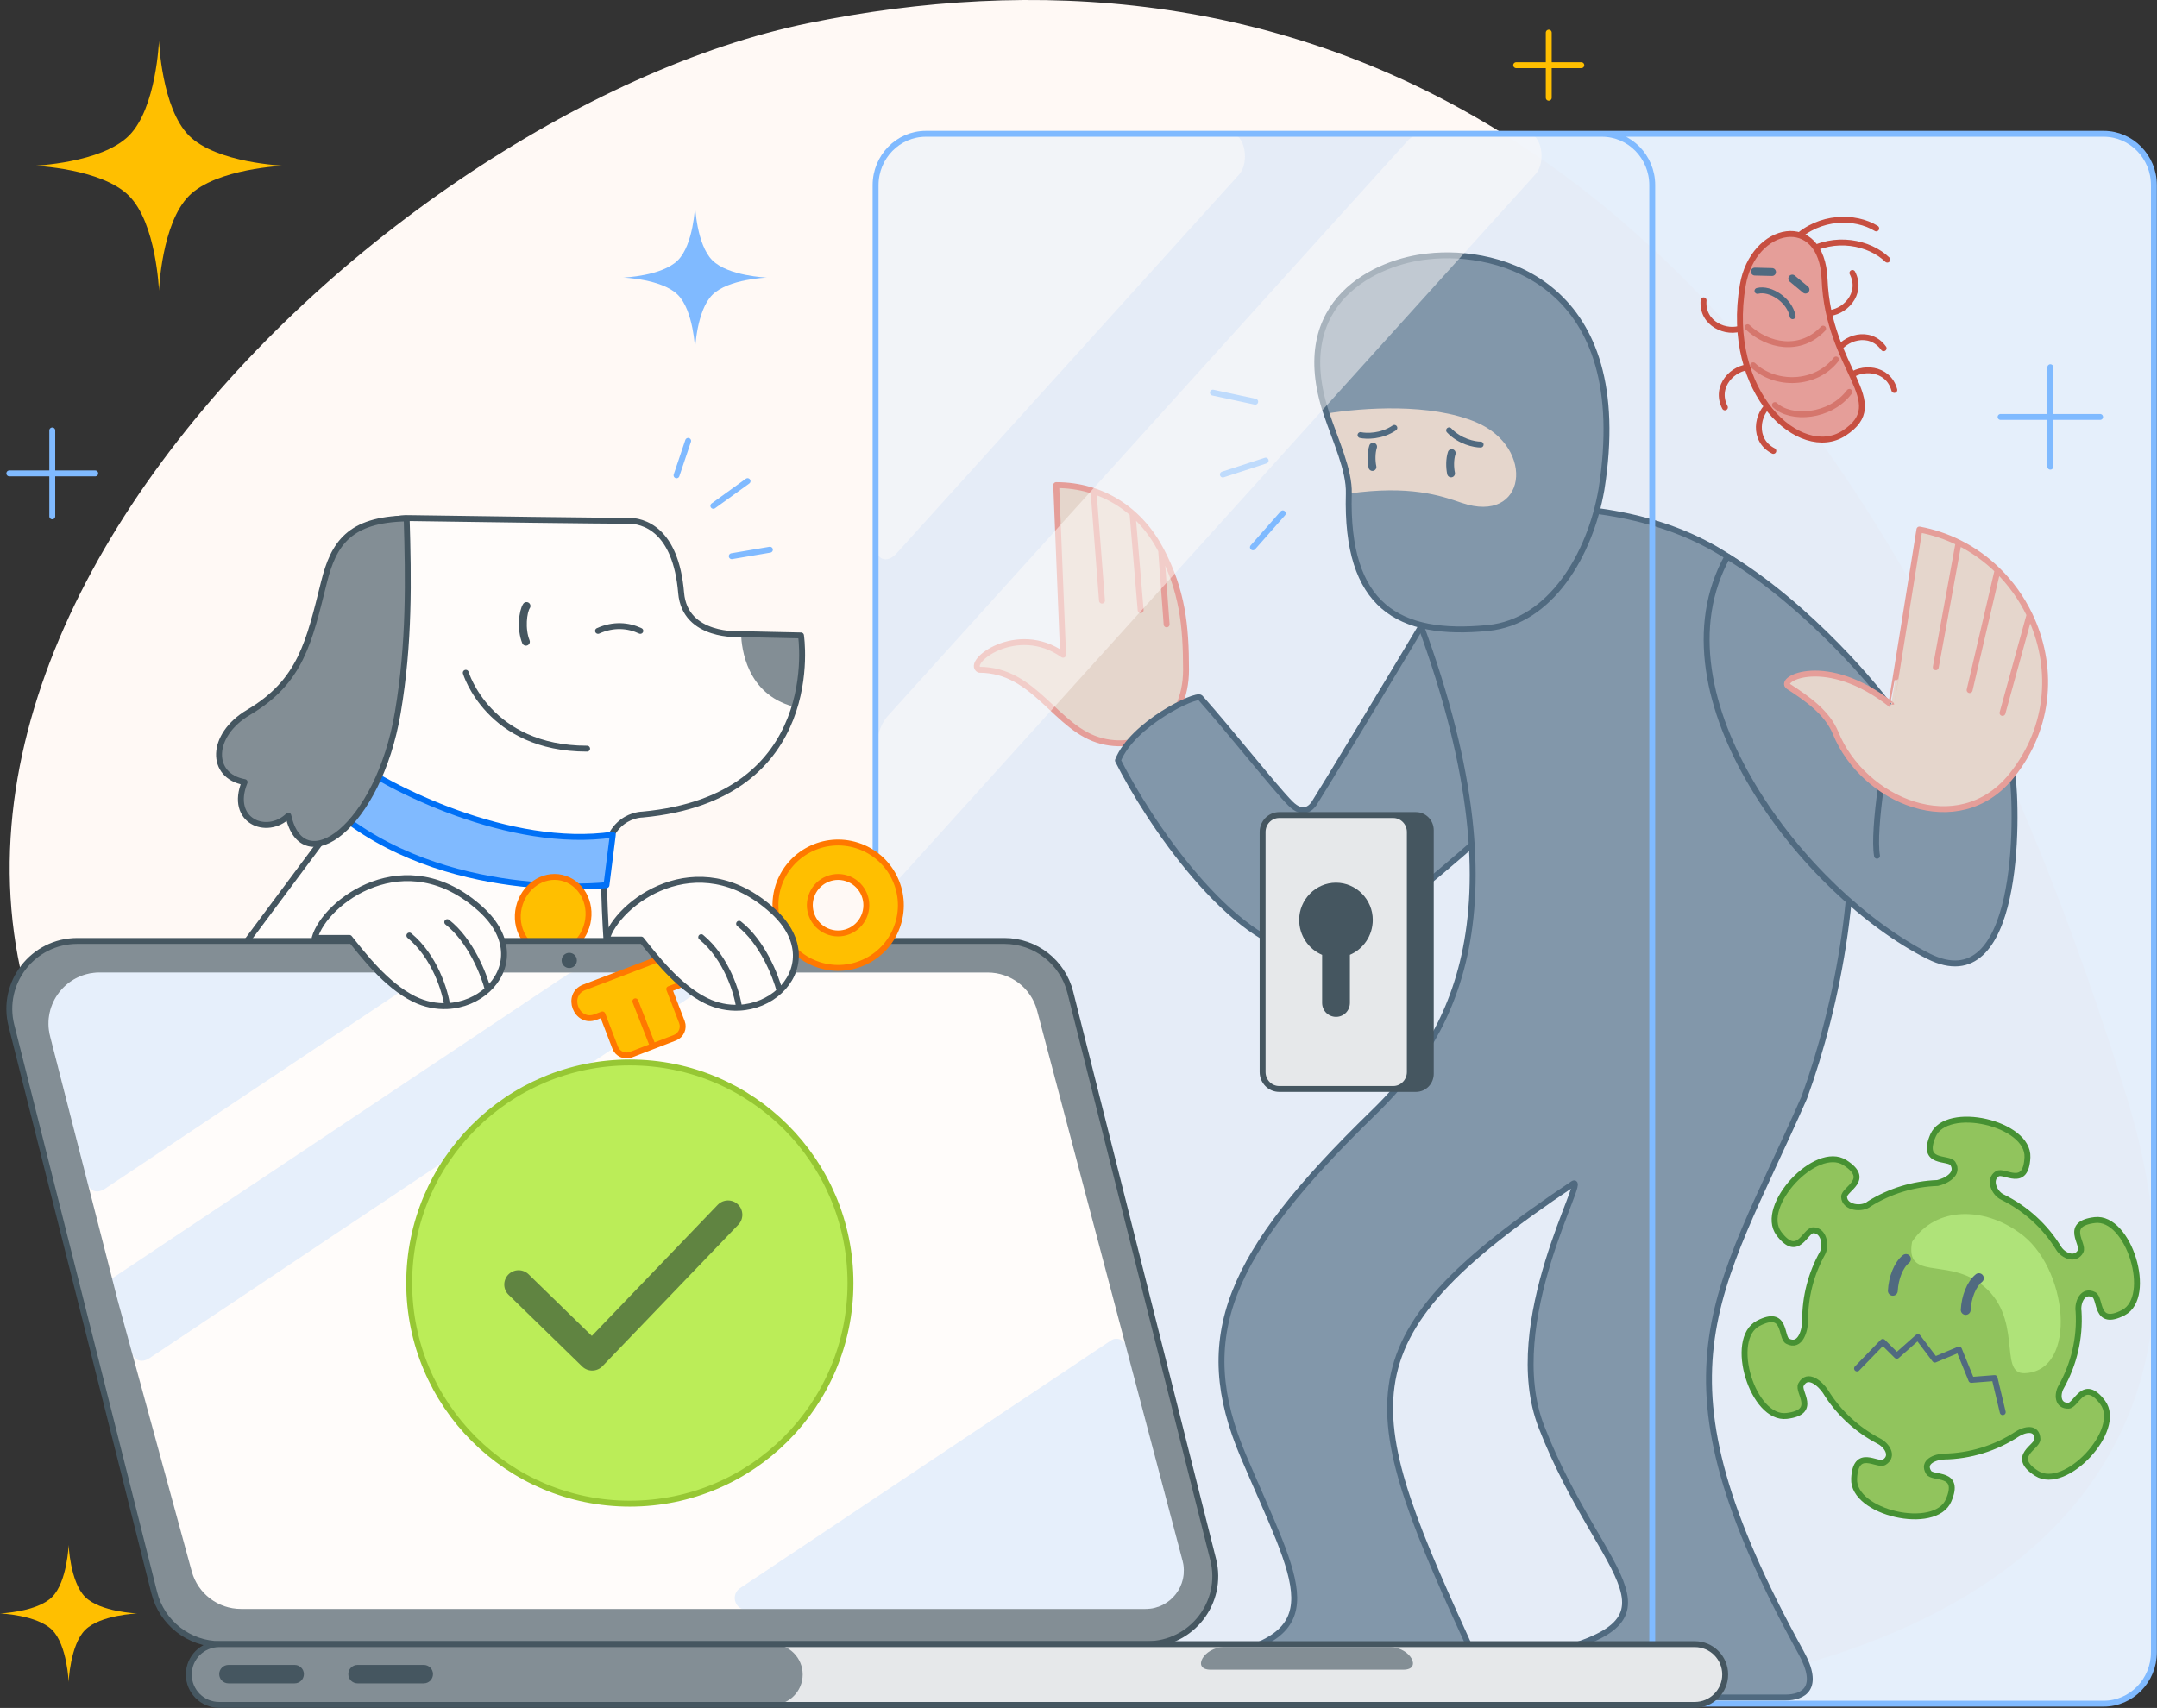 <svg width="548" height="434" viewBox="0 0 548 434" fill="none" xmlns="http://www.w3.org/2000/svg">
<rect x="0" y="0" width="548" height="434" fill="#333333" stroke="none"/>
<g clip-path="url(#clip0_10222_118640)">
<g clip-path="url(#clip1_10222_118640)">
<g clip-path="url(#clip2_10222_118640)">
<path d="M235.213 34H406.997H534.444C541.482 34 547.211 39.854 547.211 47.046V419.867C547.211 427.059 541.482 432.913 534.444 432.913H406.997H235.993C228.511 432.913 222.446 426.848 222.446 419.367V47.046C222.446 39.854 228.175 34 235.213 34Z" fill="#FFFCFA"/>
<path d="M37.608 307.867C-69.864 186.951 93.078 28.737 205.531 5.85C317.983 -17.037 459.917 18.011 540.213 278.486C609.404 502.936 170.467 457.344 37.608 307.867Z" fill="#FFF9F5"/>
<path d="M17.439 392.551C17.439 392.551 17.795 401.96 21.632 405.797C25.468 409.634 34.878 409.99 34.878 409.99C34.878 409.99 25.468 410.346 21.632 414.183C17.795 418.019 17.439 427.429 17.439 427.429C17.439 427.429 17.083 418.019 13.246 414.183C9.41 410.346 0 409.99 0 409.99C0 409.99 9.41 409.634 13.246 405.797C17.083 401.96 17.439 392.551 17.439 392.551Z" fill="#FFBF00"/>
<path d="M176.593 52.293C176.593 52.293 176.965 62.135 180.978 66.147C184.991 70.16 194.833 70.533 194.833 70.533C194.833 70.533 184.991 70.905 180.978 74.918C176.965 78.931 176.593 88.772 176.593 88.772C176.593 88.772 176.221 78.931 172.208 74.918C168.195 70.905 158.353 70.533 158.353 70.533C158.353 70.533 168.195 70.16 172.208 66.147C176.221 62.135 176.593 52.293 176.593 52.293Z" fill="#80BAFF"/>
<path d="M40.394 10.354C40.394 10.354 41.042 27.49 48.03 34.477C55.017 41.464 72.153 42.112 72.153 42.112C72.153 42.112 55.017 42.761 48.03 49.748C41.042 56.735 40.394 73.871 40.394 73.871C40.394 73.871 39.746 56.735 32.759 49.748C25.772 42.761 8.635 42.112 8.635 42.112C8.635 42.112 25.772 41.464 32.759 34.477C39.746 27.49 40.394 10.354 40.394 10.354Z" fill="#FFBF00"/>
<path d="M393.469 8.289V24.837M401.743 16.563L385.195 16.563" stroke="#FFBF00" stroke-width="1.5" stroke-linecap="round" stroke-linejoin="round"/>
<path d="M520.902 93.307V118.59M533.544 105.948L508.261 105.948" stroke="#80BAFF" stroke-width="1.5" stroke-linecap="round" stroke-linejoin="round"/>
<path d="M13.28 109.379V131.209M24.195 120.294L2.365 120.294" stroke="#80BAFF" stroke-width="1.5" stroke-linecap="round" stroke-linejoin="round"/>
<path d="M248.773 170.194C245.137 168.366 258.334 158.022 270.085 166.378L268.337 123.271C271.685 123.271 274.859 123.79 277.811 124.767C285.201 127.216 291.193 132.546 295.002 139.845C300.356 150.106 301.32 158.847 301.32 170.194C301.32 184.313 290.407 190.925 279.968 188.319C268.236 185.39 263.176 170.194 248.773 170.194Z" fill="#FFDDBF"/>
<path d="M279.968 152.619L277.811 124.767M289.79 155.029L287.721 130.483M295.002 139.845C300.356 150.106 301.32 158.847 301.32 170.194C301.32 184.313 290.407 190.925 279.968 188.319C268.236 185.39 263.176 170.194 248.773 170.194C245.137 168.366 258.334 158.022 270.085 166.378L268.337 123.271C280.066 123.271 289.672 129.631 295.002 139.845ZM295.002 139.845L296.387 158.657" stroke="#FF9780" stroke-width="1.5" stroke-linecap="round" stroke-linejoin="round"/>
<path d="M333.838 204.194C334.592 203.104 355.213 169.209 365.718 151.312C386.534 115.847 425.587 167.299 399.608 191.072C386.656 203.027 345.186 243.535 331.845 242.053C312.685 239.924 291.661 208.511 284.023 193.234C287.676 183.935 303.949 176.172 304.945 177.293C312.916 186.26 323.875 200.208 327.86 204.194C331.048 207.382 333.084 205.283 333.838 204.194Z" fill="#838E95"/>
<path d="M333.838 204.194C334.592 203.104 355.213 169.209 365.718 151.312C386.534 115.847 425.587 167.299 399.608 191.072C386.656 203.027 345.186 243.535 331.845 242.053C312.685 239.924 291.661 208.511 284.023 193.234C287.676 183.935 303.949 176.172 304.945 177.293C312.916 186.26 323.875 200.208 327.86 204.194C331.048 207.382 333.084 205.283 333.838 204.194Z" stroke="#455660" stroke-width="1.5" stroke-linecap="round" stroke-linejoin="round"/>
<path d="M315.898 370.051C302.993 339.723 311.92 318.766 348.783 282.899C366.724 265.443 388.882 234.78 360.739 158.361C351.399 132.998 385.303 127.114 402.584 129.468C487.445 138.384 475.138 232.814 458.377 278.914C435.692 330.472 418.104 348.328 457.572 419.921C462.589 429.022 458.164 431.349 453.566 431.349H387.411C379.888 431.349 380.61 422.793 387.411 421.386C432.428 412.068 407.117 402.376 391.625 362.604C381.252 335.975 403.735 298.062 399.595 300.833C339.247 341.208 345.428 357.346 374.687 421.386C378.391 429.491 375.352 431.349 372.695 431.349H304.946C299.964 431.349 296.185 423.409 307.364 421.386C339.163 415.631 329.896 402.946 315.898 370.051Z" fill="#838E95"/>
<path d="M315.898 370.051C302.993 339.723 311.92 318.766 348.783 282.899C366.724 265.443 388.882 234.78 360.739 158.361C351.399 132.998 385.303 127.114 402.584 129.468C487.445 138.384 475.138 232.814 458.377 278.914C435.692 330.472 418.104 348.328 457.572 419.921C462.589 429.022 458.164 431.349 453.566 431.349H387.411C379.888 431.349 380.61 422.793 387.411 421.386C432.428 412.068 407.117 402.376 391.625 362.604C381.252 335.975 403.735 298.062 399.595 300.833C339.247 341.208 345.428 357.346 374.687 421.386C378.391 429.491 375.352 431.349 372.695 431.349H304.946C299.964 431.349 296.185 423.409 307.364 421.386C339.163 415.631 329.896 402.946 315.898 370.051Z" stroke="#455660" stroke-width="1.5" stroke-linecap="round" stroke-linejoin="round"/>
<path d="M438.86 141.41C459.6 153.953 477.768 175.744 481.295 181.276C485.442 164.479 507.99 171.909 511.184 195.865C512.791 207.915 513.023 254.525 489.984 243.005C458.767 227.397 419.14 177.049 438.86 141.41Z" fill="#838E95"/>
<path d="M481.295 181.276C477.768 175.744 459.6 153.953 438.86 141.41C419.14 177.049 458.767 227.397 489.984 243.005C513.023 254.525 512.791 207.915 511.184 195.865C507.99 171.909 485.442 164.479 481.295 181.276ZM481.295 181.276C479.112 190.119 475.724 210.749 476.869 217.454" stroke="#455660" stroke-width="1.5" stroke-linecap="round" stroke-linejoin="round"/>
<path d="M480.469 179.029C463.998 166.053 451.564 172.601 454.396 174.449C458.996 177.442 464.199 180.997 466.348 186.26C473.344 203.477 497.514 213.878 511.036 197.14C521.221 184.533 521.7 168.823 515.618 156.214C513.597 152.025 510.852 148.177 507.498 144.9C504.619 142.086 501.291 139.693 497.588 137.864C494.517 136.346 491.187 135.216 487.64 134.557C487.64 134.557 480.529 179.089 480.469 179.049V179.029Z" fill="#FFDDBF"/>
<path d="M491.798 169.549L497.588 137.864M500.395 175.353L507.498 144.9M508.751 181.16L515.618 156.214M497.588 137.864C494.517 136.346 491.187 135.216 487.64 134.557C487.64 134.557 480.529 179.089 480.469 179.049V179.029C463.998 166.053 451.564 172.601 454.396 174.449C458.996 177.442 464.199 180.997 466.348 186.26C473.344 203.477 497.514 213.878 511.036 197.14C521.221 184.533 521.7 168.823 515.618 156.214M497.588 137.864C501.291 139.693 504.619 142.086 507.498 144.9M507.498 144.9C510.852 148.177 513.597 152.025 515.618 156.214" stroke="#FF9780" stroke-width="1.5" stroke-linecap="round" stroke-linejoin="round"/>
<path d="M362.741 65.161C350.147 66.427 327.328 76.169 337.01 105.094C339.32 111.983 342.875 119.516 342.695 125.421C341.891 154.105 355.269 161.859 378.108 159.589C393.936 158.022 403.979 141.029 406.872 124.457C415.228 71.991 380.94 63.072 362.741 65.181V65.161Z" fill="#838E95"/>
<path d="M336.993 105.093C339.303 111.983 342.859 119.516 342.678 125.421C358.165 123.232 365.999 125.944 371.322 127.771C387.833 133.456 390.283 113.731 374.997 107.283C363.448 102.402 346.374 103.567 336.973 105.093H336.993Z" fill="#FFDDBF"/>
<path d="M336.992 105.094C327.31 76.169 350.128 66.427 362.723 65.161C380.921 63.052 415.209 71.991 406.853 124.437C403.961 141.009 393.897 158.002 378.089 159.569C355.25 161.839 341.873 154.085 342.676 125.402C342.857 119.496 339.281 111.963 336.992 105.074V105.094Z" stroke="#455660" stroke-width="1.5" stroke-linecap="round" stroke-linejoin="round"/>
<path d="M368.812 115.135C368.31 116.702 368.33 118.77 368.651 120.297" stroke="#455660" stroke-width="2" stroke-linecap="round" stroke-linejoin="round"/>
<path d="M348.843 113.504C348.341 115.071 348.361 117.14 348.682 118.666" stroke="#455660" stroke-width="2" stroke-linecap="round" stroke-linejoin="round"/>
<path d="M376.167 112.971C374.64 112.971 370.884 112.248 368.152 109.355" stroke="#455660" stroke-width="1.5" stroke-linecap="round" stroke-linejoin="round"/>
<path d="M345.647 110.556C347.133 110.878 350.95 110.978 354.244 108.729" stroke="#455660" stroke-width="1.5" stroke-linecap="round" stroke-linejoin="round"/>
<path d="M321.544 117.041L310.677 120.576M325.903 130.457L318.31 139.074M318.892 102.076L308.146 99.766" stroke="#80BAFF" stroke-width="1.5" stroke-linecap="round" stroke-linejoin="round"/>
<path d="M532.222 310.022C524.182 310.974 529.555 316.143 528.595 317.952C527.28 320.432 524.221 319.098 523.05 317.25C519.583 311.559 514.6 307.089 508.813 304.219C506.697 303.297 505.088 299.728 507.434 298.259C509.17 297.172 514.71 302.16 515.083 294.073C515.482 285.406 494.513 280.587 491.088 288.559C487.893 295.997 495.055 293.928 496.142 295.664C497.804 298.317 494.384 300.126 492.243 300.611C486.134 300.813 480.095 302.656 474.913 305.898C473.095 307.458 468.608 306.947 468.507 304.144C468.434 302.097 475.524 299.793 468.706 295.427C461.4 290.747 446.742 306.498 451.934 313.449C456.778 319.936 458.568 312.699 460.614 312.625C463.317 312.528 464.091 316.432 463.017 318.428C460.129 323.609 458.561 329.519 458.607 335.607C458.604 337.882 457.447 342.552 454.14 340.798C452.331 339.838 453.881 332.546 446.691 336.267C438.985 340.255 445.297 360.824 453.913 359.803C461.952 358.851 456.579 353.683 457.539 351.874C459.247 348.652 462.521 351.715 463.74 353.54C467.077 358.986 471.804 363.308 477.294 366.173C479.247 367.143 481.274 369.955 478.7 371.567C476.964 372.654 471.424 367.666 471.051 375.753C470.652 384.42 491.621 389.239 495.046 381.267C498.241 373.828 491.079 375.897 489.992 374.162C488.275 371.421 491.739 370.206 493.874 370.121C500.489 370.022 507.049 367.996 512.567 364.346C514.338 363.244 517.511 362.434 517.627 365.682C517.7 367.729 510.61 370.033 517.428 374.399C524.734 379.078 539.392 363.328 534.2 356.376C529.356 349.89 527.567 357.127 525.52 357.201C522.642 357.304 522.591 354.255 523.66 352.41C526.892 346.667 528.496 340.019 528.072 333.221C527.724 330.984 529.161 327.525 531.994 329.028C533.803 329.988 532.253 337.28 539.444 333.559C547.149 329.571 540.837 309.002 532.222 310.022Z" fill="#96C734"/>
<path d="M512.903 313.156C504.252 306.868 491.91 306.27 485.776 315.562C483.987 325.402 494.32 319.757 502.97 326.045C514.494 334.422 507.426 349.151 514.332 348.939C528.119 348.518 525.438 321.689 512.903 313.156Z" fill="#BBED58"/>
<path d="M471.796 347.741L478.336 340.993L481.893 344.52L487.255 339.77L491.571 345.487L497.692 342.927L500.831 350.642L506.743 350.175L508.809 358.84" stroke="#455660" stroke-width="1.5" stroke-linecap="round" stroke-linejoin="round"/>
<path d="M502.746 324.786C500.821 326.326 499.576 329.636 499.403 332.869" stroke="#455660" stroke-width="2.5" stroke-linecap="round" stroke-linejoin="round"/>
<path d="M484.228 319.921C482.303 321.461 481.058 324.771 480.885 328.004" stroke="#455660" stroke-width="2.5" stroke-linecap="round" stroke-linejoin="round"/>
<path d="M532.222 310.022C524.182 310.974 529.555 316.143 528.595 317.952C527.28 320.432 524.221 319.098 523.05 317.25C519.583 311.559 514.6 307.089 508.813 304.219C506.697 303.297 505.088 299.728 507.434 298.259C509.17 297.172 514.71 302.16 515.083 294.073C515.482 285.406 494.513 280.587 491.088 288.559C487.893 295.997 495.055 293.928 496.142 295.664C497.804 298.317 494.384 300.126 492.243 300.611C486.134 300.813 480.095 302.656 474.913 305.898C473.095 307.458 468.608 306.947 468.507 304.144C468.434 302.097 475.524 299.793 468.706 295.427C461.4 290.747 446.742 306.498 451.934 313.449C456.778 319.936 458.568 312.699 460.614 312.625C463.317 312.528 464.091 316.432 463.017 318.428C460.129 323.609 458.561 329.519 458.607 335.607C458.604 337.882 457.447 342.552 454.14 340.798C452.331 339.838 453.881 332.546 446.691 336.267C438.985 340.255 445.297 360.824 453.913 359.803C461.952 358.851 456.579 353.683 457.539 351.874C459.247 348.652 462.521 351.715 463.74 353.54C467.077 358.986 471.804 363.308 477.294 366.173C479.247 367.143 481.274 369.955 478.7 371.567C476.964 372.654 471.424 367.666 471.051 375.753C470.652 384.42 491.621 389.239 495.046 381.267C498.241 373.828 491.079 375.897 489.992 374.162C488.275 371.421 491.739 370.206 493.874 370.121C500.489 370.022 507.049 367.996 512.567 364.346C514.338 363.244 517.511 362.434 517.627 365.682C517.7 367.729 510.61 370.033 517.428 374.399C524.734 379.078 539.392 363.328 534.2 356.376C529.356 349.89 527.567 357.127 525.52 357.201C522.642 357.304 522.591 354.255 523.66 352.41C526.892 346.667 528.496 340.019 528.072 333.221C527.724 330.984 529.161 327.525 531.994 329.028C533.803 329.988 532.253 337.28 539.444 333.559C547.149 329.571 540.837 309.002 532.222 310.022Z" stroke="#388700" stroke-width="1.5" stroke-linecap="round" stroke-linejoin="round"/>
<path d="M449.855 102.51C446.331 104.941 445.15 111.824 450.524 114.581" stroke="#D93511" stroke-width="1.5" stroke-linecap="round" stroke-linejoin="round"/>
<path d="M444.685 93.3C440.404 93.236 435.449 98.157 438.227 103.52" stroke="#D93511" stroke-width="1.5" stroke-linecap="round" stroke-linejoin="round"/>
<path d="M442.667 83.311C438.733 85 432.277 82.336 432.805 76.319" stroke="#D93511" stroke-width="1.5" stroke-linecap="round" stroke-linejoin="round"/>
<path d="M469.594 95.937C472.701 92.992 479.679 93.26 481.265 99.088" stroke="#D93511" stroke-width="1.5" stroke-linecap="round" stroke-linejoin="round"/>
<path d="M466.515 89.639C468.39 85.79 475.018 83.59 478.549 88.49" stroke="#D93511" stroke-width="1.5" stroke-linecap="round" stroke-linejoin="round"/>
<path d="M464.145 79.57C468.425 79.641 473.388 74.728 470.617 69.361" stroke="#D93511" stroke-width="1.5" stroke-linecap="round" stroke-linejoin="round"/>
<path d="M476.667 58.042C471.326 54.741 462.238 54.775 456.05 60.778" stroke="#D93511" stroke-width="1.5" stroke-linecap="round" stroke-linejoin="round"/>
<path d="M479.482 65.976C474.973 61.605 466.09 59.687 458.758 64.222" stroke="#D93511" stroke-width="1.5" stroke-linecap="round" stroke-linejoin="round"/>
<path d="M463.545 70.954C462.86 53.775 445.389 57.13 442.763 72.464C438.039 100.049 457.475 117.225 468.465 110.082C480.768 102.085 464.466 94.082 463.545 70.954Z" fill="#FF9780"/>
<path opacity="0.5" d="M443.986 83.148C449.054 87.943 457.354 89.654 463.171 83.505M445.387 92.818C451.037 98.163 461.307 97.958 466.463 91.343M450.927 102.939C454.916 106.712 464.931 106.11 469.847 99.582" stroke="#D93511" stroke-width="1.5" stroke-linecap="round" stroke-linejoin="round"/>
<path d="M463.545 70.954C462.86 53.775 445.389 57.13 442.763 72.464C438.039 100.049 457.475 117.225 468.465 110.082C480.768 102.085 464.466 94.082 463.545 70.954Z" stroke="#D93511" stroke-width="1.5" stroke-linecap="round" stroke-linejoin="round"/>
<path d="M455.427 80.353C454.709 76.33 449.799 73.063 446.495 73.918" stroke="#455660" stroke-width="1.5" stroke-linecap="round" stroke-linejoin="round"/>
<path d="M458.695 73.585L455.334 70.793" stroke="#455660" stroke-width="2" stroke-linecap="round" stroke-linejoin="round"/>
<path d="M445.827 69.015L450.196 69.125" stroke="#455660" stroke-width="2" stroke-linecap="round" stroke-linejoin="round"/>
<path opacity="0.2" d="M235.213 34H406.997H534.444C541.482 34 547.211 39.854 547.211 47.046V419.867C547.211 427.059 541.482 432.913 534.444 432.913H406.997H235.993C228.511 432.913 222.446 426.848 222.446 419.367V47.046C222.446 39.854 228.175 34 235.213 34Z" fill="#80BAFF"/>
<g opacity="0.5">
<path d="M222.446 47.687V138.1C222.446 142.627 225.483 143.149 227.75 140.642L314.765 44.393C317.572 41.29 316.241 34.022 312.872 34.022L234.161 34.022C227.998 34.696 222.446 39.356 222.446 47.687Z" fill="#FFFCFA"/>
<path d="M222.535 191.246V219.398C222.535 223.845 225.532 226.53 227.77 224.034L390.131 44.237C392.903 41.174 391.609 34 388.263 34H361.268C359.934 34 358.62 34.65 357.511 35.888L225.532 181.953C223.664 184.03 222.535 187.512 222.535 191.246Z" fill="#FFFCFA"/>
</g>
<path d="M406.997 34H235.213C228.175 34 222.446 39.854 222.446 47.046V419.367C222.446 426.848 228.511 432.913 235.993 432.913H406.997M406.997 34C414.036 34 419.765 39.854 419.765 47.046V419.867C419.765 427.059 414.036 432.913 406.997 432.913M406.997 34H534.444C541.482 34 547.211 39.854 547.211 47.046V419.867C547.211 427.059 541.482 432.913 534.444 432.913H406.997" stroke="#80BAFF" stroke-width="1.5" stroke-linecap="round" stroke-linejoin="round"/>
<path d="M363.5 210.958C363.5 208.834 361.814 207.111 359.735 207.111H353.961C356.289 207.111 358.176 209.04 358.176 211.418V272.405C358.176 274.784 356.289 276.712 353.961 276.712H359.735C361.814 276.712 363.5 274.99 363.5 272.865V210.958Z" fill="#455660"/>
<path d="M353.961 207.111H324.989C322.661 207.111 320.774 209.04 320.774 211.418V272.405C320.774 274.784 322.661 276.712 324.989 276.712H353.961C356.289 276.712 358.176 274.784 358.176 272.405V211.418C358.176 209.04 356.289 207.111 353.961 207.111Z" fill="#E6E8EA"/>
<path d="M342.932 242.631C346.349 241.188 348.764 237.759 348.764 233.745C348.764 228.581 344.569 224.295 339.413 224.295C334.257 224.295 330.063 228.602 330.063 233.745C330.063 237.759 332.477 241.209 335.894 242.631V254.82C335.894 256.827 337.47 258.395 339.434 258.395C341.398 258.395 342.953 256.827 342.953 254.82V242.631H342.932Z" fill="#455660"/>
<path d="M353.961 207.111C356.289 207.111 358.176 209.04 358.176 211.418V272.405C358.176 274.784 356.289 276.712 353.961 276.712M353.961 207.111H359.735C361.814 207.111 363.5 208.834 363.5 210.958V272.865C363.5 274.99 361.814 276.712 359.735 276.712H353.961M353.961 207.111H324.989C322.661 207.111 320.774 209.04 320.774 211.418V272.405C320.774 274.784 322.661 276.712 324.989 276.712H353.961" stroke="#455660" stroke-width="1.5" stroke-miterlimit="10" stroke-linecap="round" stroke-linejoin="round"/>
<path d="M159.285 132.308C155.05 132.391 118.247 131.872 104.152 131.655C76.641 131.23 103.354 184.618 82.314 212.861L56.451 247.58L154.699 246.927C154.699 246.927 153.527 235.025 153.41 221.482C153.292 206.985 163.018 207.002 163.219 206.985C209.824 202.683 203.496 161.469 203.496 161.469L188.112 161.134C188.112 161.134 174 162.105 173.046 150.655C171.69 134.534 163.521 132.224 159.285 132.308Z" fill="#FFFCFA"/>
<path d="M201.549 179.55C189.591 176.303 188.428 164.665 188.275 161.217L203.456 161.481C203.723 164.31 204.534 171.884 201.549 179.55Z" fill="#838E95"/>
<path d="M159.287 132.308C155.052 132.391 118.248 131.872 104.153 131.655C76.642 131.23 103.355 184.618 82.316 212.861L56.452 247.58L154.7 246.927C154.7 246.927 153.528 235.025 153.411 221.482C153.294 206.985 163.02 207.002 163.221 206.985C209.825 202.683 203.497 161.469 203.497 161.469L188.113 161.134C188.113 161.134 174.001 162.105 173.047 150.655C171.691 134.534 163.522 132.224 159.287 132.308Z" stroke="#455660" stroke-width="1.5" stroke-linecap="round" stroke-linejoin="round"/>
<path d="M155.691 212.085C129.678 215.9 98.591 200.161 88.533 192.646L84.576 205.468C112.656 229.523 154.073 224.918 154.073 224.918L155.691 212.085Z" fill="#80BAFF"/>
<path d="M155.691 212.085C129.678 215.9 98.591 200.161 88.533 192.646L84.576 205.468C112.656 229.523 154.073 224.918 154.073 224.918L155.691 212.085Z" stroke="#0070F6" stroke-width="1.5" stroke-linecap="round" stroke-linejoin="round"/>
<path d="M138.347 242.098C143.162 243.205 148.045 239.836 149.254 234.573C150.463 229.311 147.54 224.149 142.725 223.042C137.91 221.936 133.027 225.305 131.818 230.567C130.609 235.829 133.532 240.992 138.347 242.098Z" fill="#FFBF00"/>
<path d="M138.347 242.098C143.162 243.205 148.045 239.836 149.254 234.573C150.463 229.311 147.54 224.149 142.725 223.042C137.91 221.936 133.027 225.305 131.818 230.567C130.609 235.829 133.532 240.992 138.347 242.098Z" stroke="#FF7800" stroke-width="1.5" stroke-linecap="round" stroke-linejoin="round"/>
<path d="M73.251 207.265C67.771 212.579 58.139 208.594 62.146 198.742C53.321 197.173 53.326 186.84 63.146 181.015C76.445 173.125 78.493 163.222 82.328 147.884C84.749 138.196 88.686 132.006 103.317 131.738C103.786 147.219 104.053 163.39 101.072 181.015C96.124 210.275 76.904 223.871 73.251 207.265Z" fill="#838E95"/>
<path d="M73.251 207.265C67.771 212.579 58.139 208.594 62.146 198.742C53.321 197.173 53.326 186.84 63.146 181.015C76.445 173.125 78.493 163.222 82.328 147.884C84.749 138.196 88.686 132.006 103.317 131.738C103.786 147.219 104.053 163.39 101.072 181.015C96.124 210.275 76.904 223.871 73.251 207.265Z" stroke="#455660" stroke-width="1.5" stroke-linecap="round" stroke-linejoin="round"/>
<path d="M118.335 170.959C118.335 170.959 124.096 190.241 149.16 190.241" stroke="#455660" stroke-width="1.5" stroke-linecap="round" stroke-linejoin="round"/>
<path d="M162.679 160.309C159.595 158.85 155.815 158.554 151.936 160.31" stroke="#455660" stroke-width="1.5" stroke-linecap="round" stroke-linejoin="round"/>
<path d="M133.763 153.992C132.831 155.403 132.312 159.851 133.608 163.069" stroke="#455660" stroke-width="2" stroke-linecap="round" stroke-linejoin="round"/>
<path d="M181.233 128.538L189.925 122.258M171.878 120.781L174.824 112.033M185.907 141.334L195.598 139.686" stroke="#80BAFF" stroke-width="1.5" stroke-linecap="round" stroke-linejoin="round"/>
<path d="M271.922 252.153C269.99 244.48 263.09 239.102 255.177 239.102H19.642C8.396 239.102 0.151 249.68 2.897 260.586L39.194 404.733C41.126 412.406 48.026 417.784 55.939 417.784H291.473C302.72 417.784 310.965 407.205 308.219 396.299L271.922 252.153Z" fill="#838E95"/>
<path d="M263.483 256.788C261.977 251.09 256.823 247.121 250.93 247.121H25.312C16.836 247.121 10.632 255.112 12.734 263.324L29.953 330.602L48.708 399.282C50.25 404.928 55.38 408.845 61.233 408.845H291.016C297.405 408.845 302.063 402.796 300.431 396.62L263.483 256.788Z" fill="#FFFCFA"/>
<g opacity="0.2">
<path d="M99.106 247.127C102.072 247.127 103.237 250.973 100.77 252.62L26.477 302.191C24.731 303.248 22.928 302.773 22.366 300.943L12.74 263.33C10.649 255.163 16.774 247.214 25.179 247.128C25.684 247.127 26.204 247.127 26.739 247.127H99.106Z" fill="#80BAFF"/>
<path d="M145.826 247.127C145.234 247.127 144.654 247.303 144.161 247.632L28.487 324.859L29.959 330.608L33.558 343.788C34.178 345.732 35.949 346.413 37.961 345.13L176.428 252.618C178.893 250.971 177.727 247.127 174.762 247.127H145.826Z" fill="#80BAFF"/>
<path d="M300.18 395.657C300.171 395.632 300.163 395.608 300.157 395.584L285.954 341.833C285.564 340.369 283.665 339.695 282.326 340.573L188.005 403.575C185.89 404.988 186.447 408.017 188.519 408.851H291.022C297.41 408.851 302.068 402.802 300.436 396.625L300.18 395.657Z" fill="#80BAFF"/>
</g>
<path d="M146.557 244.051C146.557 245.119 145.691 245.985 144.623 245.985C143.555 245.985 142.689 245.119 142.689 244.051C142.689 242.983 143.555 242.117 144.623 242.117C145.691 242.117 146.557 242.983 146.557 244.051Z" fill="#455660"/>
<path d="M271.922 252.153C269.99 244.48 263.09 239.102 255.177 239.102H19.642C8.396 239.102 0.151 249.68 2.897 260.586L39.194 404.733C41.126 412.406 48.026 417.784 55.939 417.784H291.473C302.72 417.784 310.965 407.205 308.219 396.299L271.922 252.153Z" stroke="#455660" stroke-width="1.5" stroke-linecap="round" stroke-linejoin="round"/>
<path d="M103.958 326.032C103.958 356.99 129.055 382.087 160.014 382.087C190.972 382.087 216.069 356.99 216.069 326.032C216.069 295.073 190.972 269.977 160.014 269.977C129.055 269.977 103.958 295.073 103.958 326.032Z" fill="#BBED58"/>
<path d="M103.958 326.032C103.958 356.99 129.055 382.087 160.014 382.087C190.972 382.087 216.069 356.99 216.069 326.032C216.069 295.073 190.972 269.977 160.014 269.977C129.055 269.977 103.958 295.073 103.958 326.032Z" stroke="#96C734" stroke-width="1.5" stroke-linecap="round" stroke-linejoin="round"/>
<path opacity="0.5" fill-rule="evenodd" clip-rule="evenodd" d="M187.479 306.055C188.928 307.446 188.975 309.749 187.584 311.198L153.069 347.151C152.398 347.85 151.475 348.252 150.505 348.269C149.536 348.285 148.6 347.913 147.906 347.237L129.212 329.021C127.773 327.619 127.743 325.315 129.145 323.876C130.548 322.438 132.851 322.408 134.29 323.81L150.359 339.468L182.335 306.16C183.727 304.71 186.03 304.663 187.479 306.055Z" fill="#071D2B"/>
<path d="M438.294 425.51C438.294 421.246 434.838 417.789 430.573 417.789H55.686C51.421 417.789 47.965 421.246 47.965 425.51C47.965 429.774 51.421 433.231 55.686 433.231H430.573C434.838 433.231 438.294 429.774 438.294 425.51Z" fill="#E6E8EA"/>
<path d="M356.508 424.286C361.473 424.286 358.206 418.563 353.241 418.563L310.853 418.562C305.888 418.562 302.621 424.286 307.586 424.286H356.508Z" fill="#838E95"/>
<path d="M203.925 425.51C203.925 421.246 200.468 417.789 196.204 417.789H55.686C51.422 417.789 47.965 421.246 47.965 425.51C47.965 429.774 51.422 433.231 55.686 433.231H196.204C200.468 433.231 203.925 429.774 203.925 425.51Z" fill="#838E95"/>
<path d="M77.208 425.412C77.208 424.117 76.159 423.068 74.865 423.068L58.036 423.068C56.742 423.068 55.693 424.117 55.693 425.412C55.693 426.706 56.742 427.755 58.036 427.755L74.865 427.755C76.159 427.755 77.208 426.706 77.208 425.412Z" fill="#455660"/>
<path d="M110.007 425.412C110.007 424.117 108.958 423.068 107.664 423.068L90.834 423.068C89.54 423.068 88.491 424.117 88.491 425.412C88.491 426.706 89.54 427.755 90.834 427.755L107.664 427.755C108.958 427.755 110.007 426.706 110.007 425.412Z" fill="#455660"/>
<path d="M438.294 425.508C438.294 421.244 434.838 417.787 430.573 417.787H55.686C51.421 417.787 47.965 421.244 47.965 425.508C47.965 429.772 51.421 433.229 55.686 433.229H430.573C434.838 433.229 438.294 429.772 438.294 425.508Z" stroke="#455660" stroke-width="1.5" stroke-linecap="round" stroke-linejoin="round"/>
<path fill-rule="evenodd" clip-rule="evenodd" d="M197.754 225.164C200.432 216.793 209.406 212.168 217.777 214.846L217.795 214.852C226.167 217.529 230.791 226.503 228.114 234.874C225.437 243.246 216.463 247.87 208.091 245.193C204.893 244.17 202.266 242.242 200.354 239.777L170.023 251.332L173.245 259.716C173.847 261.299 173.055 263.08 171.467 263.701L165.873 265.85L160.28 268C158.697 268.602 156.915 267.811 156.295 266.222L153.054 257.771L151.309 258.442C146.442 260.31 143.555 252.761 148.425 250.891L197.18 232.314C196.836 229.988 196.989 227.559 197.754 225.164ZM210.737 236.856C214.512 238.064 218.552 235.982 219.759 232.207C220.967 228.431 218.885 224.392 215.11 223.184C211.334 221.977 207.295 224.058 206.087 227.834C204.88 231.609 206.961 235.649 210.737 236.856Z" fill="#FFBF00"/>
<path d="M165.871 265.85L160.278 268C158.695 268.602 156.913 267.811 156.293 266.222L153.052 257.771L151.307 258.442C146.44 260.31 143.553 252.761 148.423 250.891L197.178 232.314C196.834 229.988 196.987 227.559 197.752 225.164C200.43 216.793 209.404 212.168 217.775 214.846L217.793 214.852C226.165 217.529 230.789 226.503 228.112 234.874C225.435 243.246 216.461 247.87 208.089 245.193C204.891 244.17 202.264 242.242 200.352 239.777L170.021 251.332L173.243 259.716C173.845 261.299 173.053 263.08 171.465 263.701L165.871 265.85ZM165.871 265.85L161.416 254.438M219.757 232.207C218.55 235.982 214.51 238.064 210.735 236.856C206.959 235.649 204.878 231.609 206.085 227.834C207.293 224.058 211.332 221.977 215.108 223.184C218.883 224.392 220.965 228.431 219.757 232.207Z" stroke="#FF7800" stroke-width="1.5" stroke-linecap="round" stroke-linejoin="round"/>
<path d="M162.915 238.745H154.095C156.601 229.626 177.107 214.012 196.289 231.428C204.479 238.864 203.256 247.021 198.067 251.839C195.425 254.293 191.754 255.881 187.774 256.066C185.034 256.193 182.148 255.656 179.351 254.279C172.194 250.755 166.222 242.854 162.915 238.745Z" fill="#FFFCFA"/>
<path d="M187.774 256.066C185.034 256.193 182.148 255.656 179.351 254.279C172.194 250.755 166.222 242.854 162.915 238.745H154.095C156.601 229.626 177.107 214.012 196.289 231.428C204.479 238.864 203.256 247.021 198.067 251.839M187.774 256.066C187.271 252.33 184.643 243.516 178.149 238.144M187.774 256.066C191.754 255.881 195.425 254.293 198.067 251.839M198.067 251.839C197.11 248.076 193.71 239.386 187.774 234.736" stroke="#455660" stroke-width="1.5" stroke-linecap="round" stroke-linejoin="round"/>
<path d="M88.77 238.331H79.95C82.456 229.212 102.962 213.598 122.144 231.014C130.334 238.45 129.111 246.607 123.922 251.425C121.28 253.879 117.609 255.467 113.629 255.652C110.889 255.779 108.004 255.242 105.206 253.865C98.049 250.341 92.077 242.44 88.77 238.331Z" fill="#FFFCFA"/>
<path d="M113.629 255.652C110.889 255.779 108.004 255.242 105.206 253.865C98.049 250.341 92.077 242.44 88.77 238.331H79.95C82.456 229.212 102.962 213.598 122.144 231.014C130.334 238.45 129.111 246.607 123.922 251.425M113.629 255.652C113.127 251.916 110.498 243.102 104.004 237.73M113.629 255.652C117.609 255.467 121.28 253.879 123.922 251.425M123.922 251.425C122.965 247.662 119.565 238.972 113.629 234.322" stroke="#455660" stroke-width="1.5" stroke-linecap="round" stroke-linejoin="round"/>
</g>
</g>
</g>
<defs>
<clipPath id="clip0_10222_118640">
<rect width="548" height="434" fill="white"/>
</clipPath>
<clipPath id="clip1_10222_118640">
<rect width="548" height="434" fill="white"/>
</clipPath>
<clipPath id="clip2_10222_118640">
<rect width="548" height="434" fill="white"/>
</clipPath>
</defs>
</svg>
